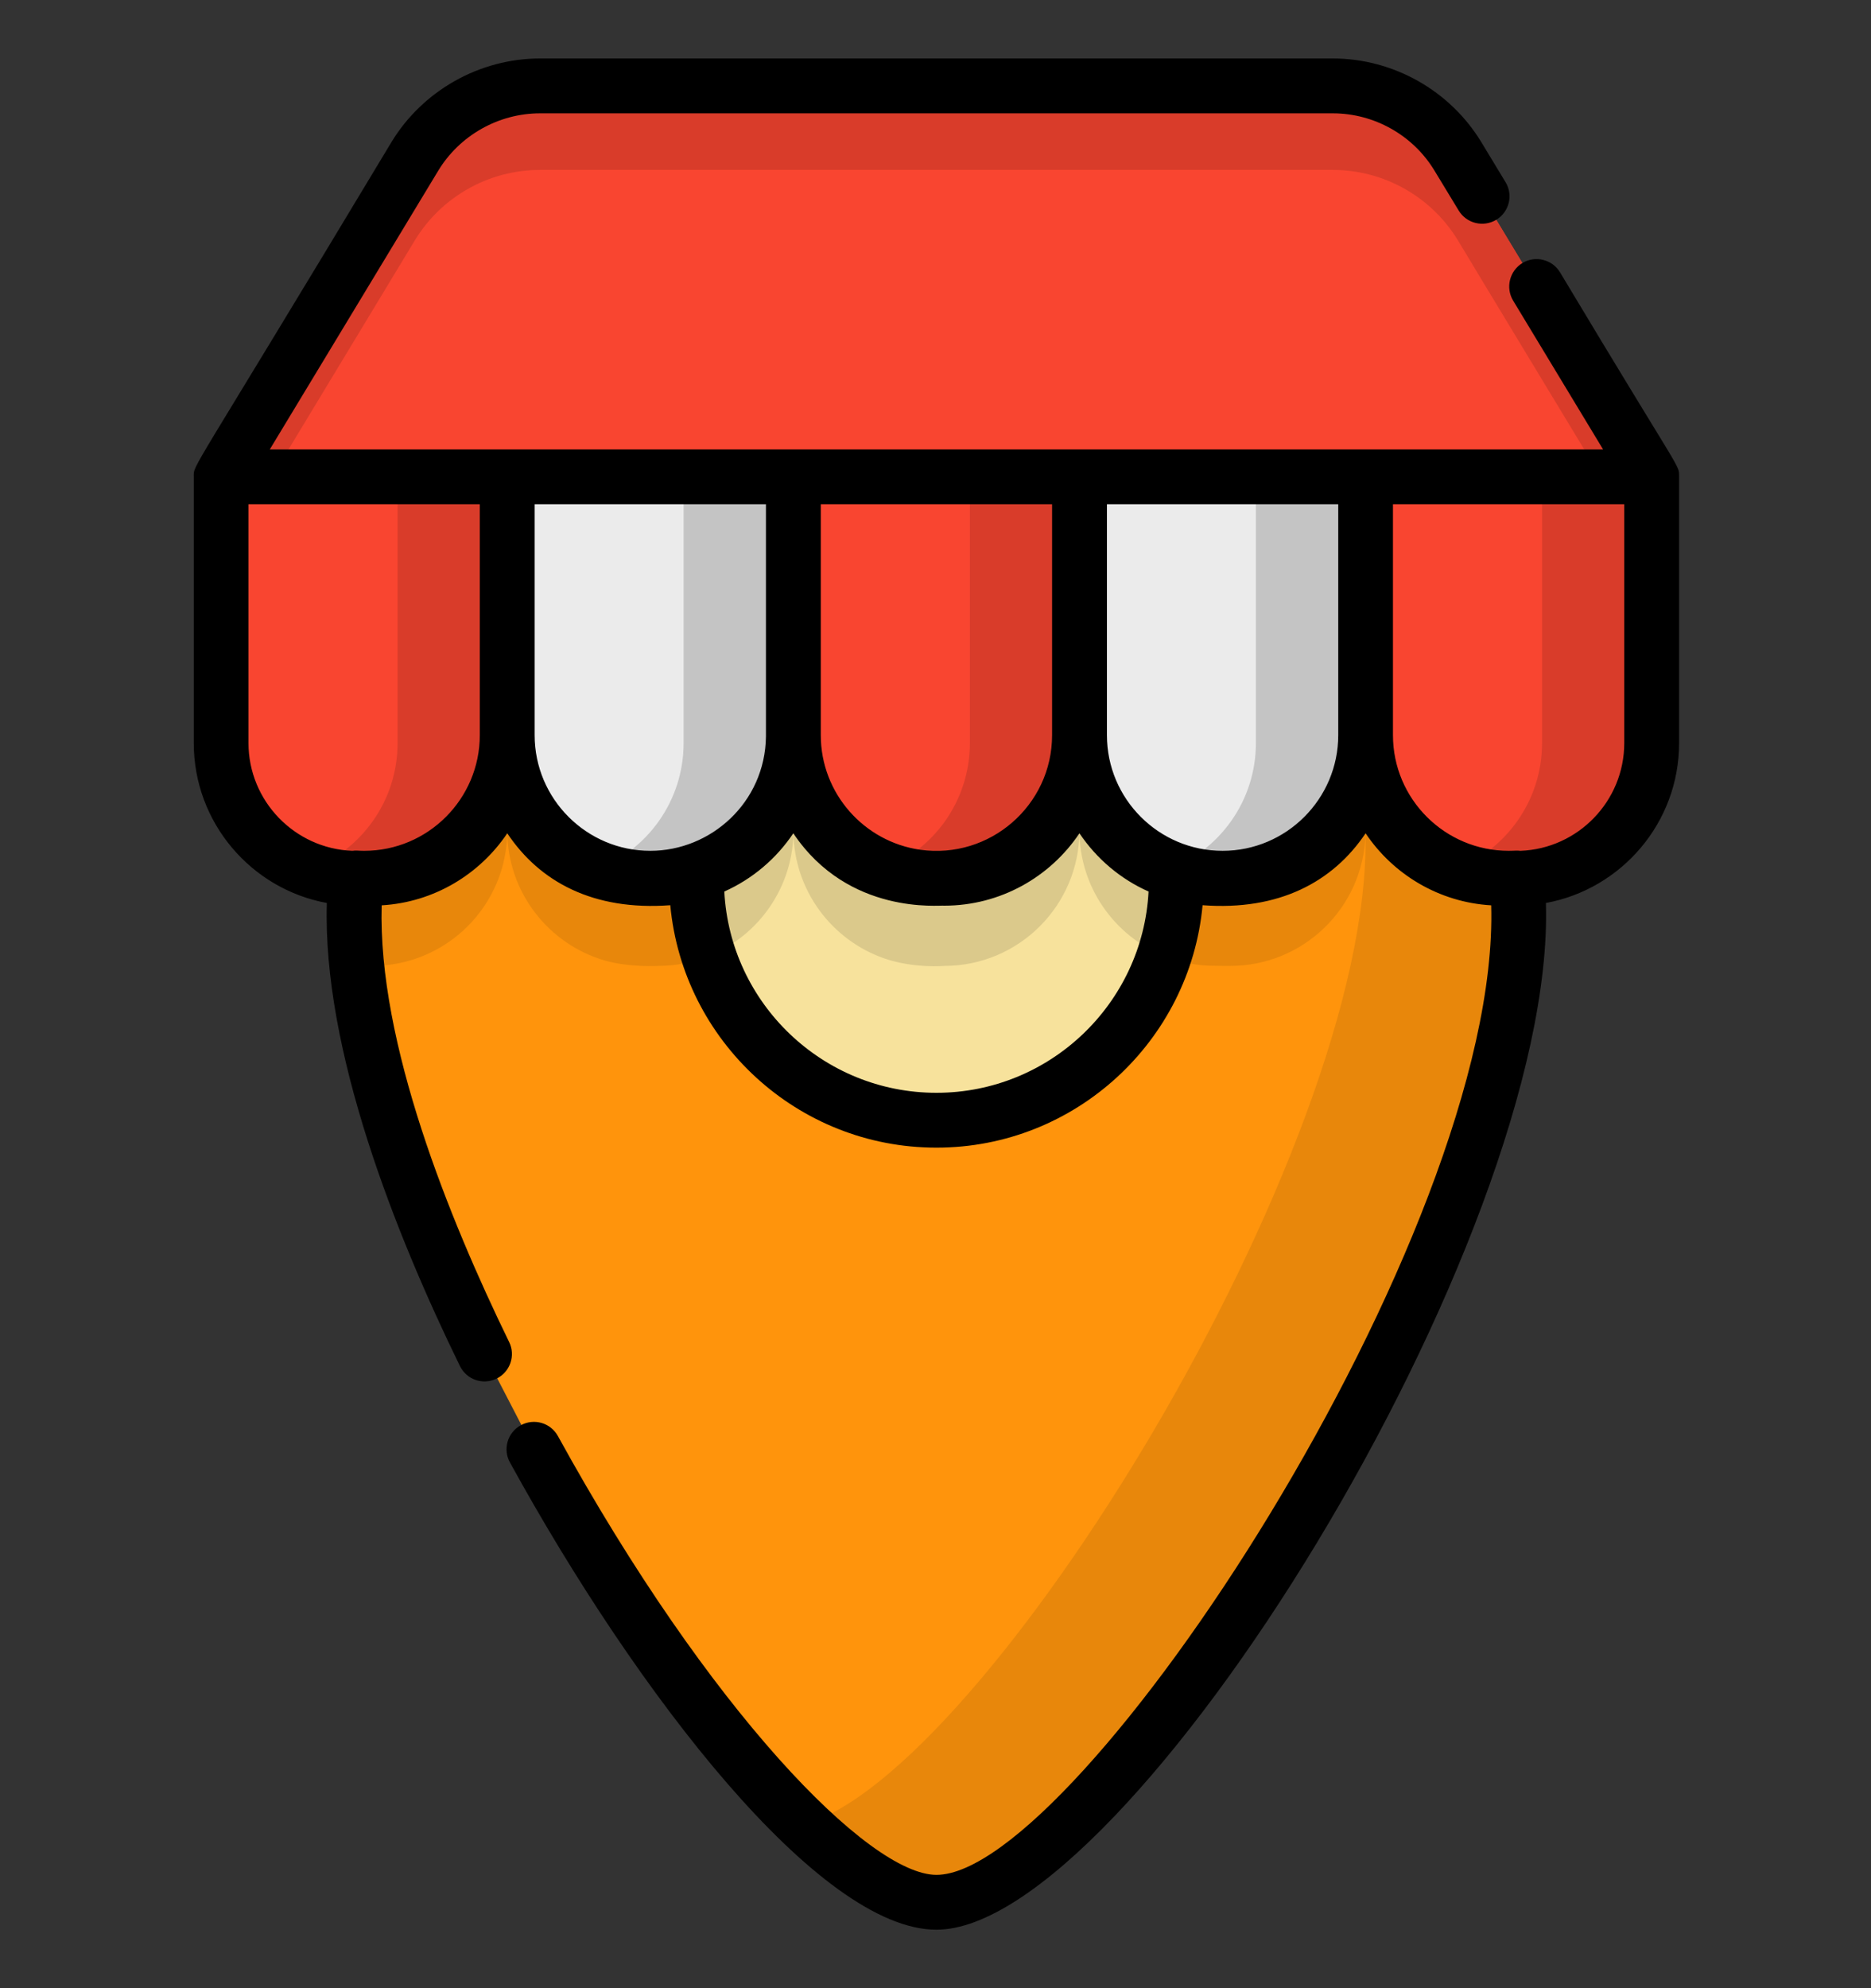 <svg width="16" height="17" viewBox="0 0 16 17" fill="none" xmlns="http://www.w3.org/2000/svg">
<rect x="0" y="0" width="16" height="17" fill="#333333" stroke="none"/>
<g clip-path="url(#clip0_2130_6336)">
<path d="M3.18 7.51H3.047C2.409 7.51 1.891 6.992 1.891 6.353V4.078H4.337V6.353C4.337 6.992 3.819 7.51 3.18 7.51Z" fill="#F94530"/>
<path d="M3.4 4.078V6.353C3.4 6.851 3.086 7.275 2.646 7.438C2.902 7.533 3.099 7.505 3.181 7.51C3.82 7.51 4.338 6.992 4.338 6.353V4.078H3.4Z" fill="#D93C2A"/>
<path d="M5.628 7.51H5.495C4.856 7.51 4.338 6.992 4.338 6.353V4.078H6.785V6.353C6.785 6.992 6.267 7.51 5.628 7.51Z" fill="#EBEBEB"/>
<path d="M5.846 4.078V6.353C5.846 6.851 5.532 7.275 5.092 7.438C5.349 7.533 5.545 7.505 5.627 7.51C6.266 7.51 6.784 6.992 6.784 6.353V4.078H5.846Z" fill="#C4C4C4"/>
<path d="M8.074 7.51H7.941C7.302 7.51 6.784 6.992 6.784 6.353V4.078H9.231V6.353C9.231 6.992 8.713 7.51 8.074 7.51Z" fill="#F94530"/>
<path d="M8.294 4.078V6.353C8.294 6.851 7.98 7.275 7.539 7.438C7.796 7.533 7.992 7.505 8.074 7.51C8.713 7.51 9.231 6.992 9.231 6.353V4.078H8.294Z" fill="#D93C2A"/>
<path d="M10.521 7.51H10.388C9.749 7.51 9.231 6.992 9.231 6.353V4.078H11.678V6.353C11.678 6.992 11.16 7.51 10.521 7.51Z" fill="#EBEBEB"/>
<path d="M10.74 4.078V6.353C10.74 6.851 10.426 7.275 9.985 7.438C10.242 7.533 10.439 7.505 10.521 7.51C11.159 7.51 11.678 6.992 11.678 6.353V4.078H10.74Z" fill="#C4C4C4"/>
<path d="M12.968 7.51H12.835C12.196 7.51 11.678 6.992 11.678 6.353V4.078H14.124V6.353C14.124 6.992 13.607 7.51 12.968 7.51Z" fill="#F94530"/>
<path d="M13.187 4.078V6.353C13.187 6.851 12.873 7.275 12.433 7.438C12.69 7.533 12.886 7.505 12.968 7.51C13.607 7.51 14.125 6.992 14.125 6.353V4.078H13.187Z" fill="#D93C2A"/>
<path d="M12.975 7.506C12.267 7.548 11.678 6.985 11.678 6.285C11.678 6.961 11.131 7.509 10.455 7.509C9.779 7.509 9.232 6.961 9.232 6.285C9.232 6.961 8.684 7.509 8.008 7.509C7.332 7.509 6.785 6.961 6.785 6.285C6.785 6.961 6.237 7.509 5.561 7.509C4.886 7.509 4.338 6.961 4.338 6.285C4.338 6.984 3.751 7.548 3.041 7.506C2.945 8.835 3.563 10.386 4.144 11.577L4.566 12.391C5.703 14.458 7.19 16.265 8.008 16.265C9.431 16.265 13.19 10.475 12.975 7.506Z" fill="#FF940C"/>
<path d="M12.975 7.506C12.266 7.548 11.678 6.985 11.678 6.285C11.678 6.481 11.63 6.683 11.532 6.866C11.325 7.249 10.92 7.509 10.455 7.509C9.779 7.509 9.231 6.961 9.231 6.285C9.231 6.961 8.684 7.509 8.008 7.509C7.332 7.509 6.785 6.961 6.785 6.285C6.785 6.961 6.237 7.509 5.561 7.509C4.886 7.509 4.338 6.961 4.338 6.285C4.338 6.984 3.751 7.548 3.041 7.506C3.019 7.807 3.025 8.03 3.048 8.259C3.058 8.259 3.187 8.259 3.181 8.259C3.82 8.259 4.338 7.741 4.338 7.102C4.338 7.629 4.691 8.073 5.172 8.213C5.384 8.274 5.631 8.259 5.628 8.259C6.267 8.259 6.785 7.741 6.785 7.102C6.785 7.707 7.26 8.249 7.941 8.259C7.952 8.259 8.078 8.259 8.074 8.259C8.713 8.259 9.231 7.741 9.231 7.102C9.231 7.721 9.719 8.227 10.332 8.257C10.379 8.259 10.518 8.259 10.521 8.259C11.143 8.259 11.658 7.765 11.677 7.136C11.731 9.831 8.405 15.193 6.874 15.599C7.31 16.016 7.705 16.265 8.008 16.265C9.405 16.265 12.749 11.001 12.976 8.163C12.991 7.975 12.994 7.777 12.975 7.506Z" fill="#E8870B"/>
<path d="M10.057 7.442C9.577 7.277 9.231 6.822 9.231 6.285C9.231 6.961 8.684 7.509 8.008 7.509C7.332 7.509 6.785 6.961 6.785 6.285C6.785 6.822 6.439 7.277 5.959 7.442C5.911 8.61 6.845 9.578 8.008 9.578C9.172 9.578 10.105 8.609 10.057 7.442Z" fill="#F7E29C"/>
<path d="M10.057 7.442C9.577 7.277 9.231 6.822 9.231 6.285C9.231 6.961 8.684 7.509 8.008 7.509C7.332 7.509 6.785 6.961 6.785 6.285C6.785 6.822 6.439 7.277 5.959 7.442C5.949 7.693 5.984 7.939 6.062 8.174C6.486 8.002 6.785 7.587 6.785 7.102C6.785 7.611 7.114 8.043 7.571 8.198C7.822 8.282 8.078 8.259 8.075 8.259C8.713 8.259 9.231 7.741 9.231 7.102C9.231 7.587 9.531 8.002 9.954 8.174C10.033 7.938 10.068 7.691 10.057 7.442Z" fill="#DBC98B"/>
<path d="M13.14 2.45L12.674 1.679L12.468 1.338C12.241 0.963 11.835 0.734 11.398 0.734H4.617C4.18 0.734 3.774 0.963 3.547 1.338L1.891 4.078H14.125L13.14 2.45Z" fill="#F94530"/>
<path d="M3.547 2.056C3.774 1.682 4.18 1.453 4.617 1.453H11.398C11.835 1.453 12.241 1.682 12.468 2.056L12.674 2.398L13.14 3.169L13.69 4.078H14.124L13.14 2.45L12.674 1.679L12.468 1.338C12.241 0.963 11.835 0.734 11.398 0.734H4.617C4.18 0.734 3.774 0.963 3.547 1.338L1.891 4.078H2.325L3.547 2.056Z" fill="#D93C2A"/>
<path d="M13.341 2.329C13.274 2.218 13.13 2.182 13.019 2.249C12.909 2.316 12.873 2.46 12.94 2.571L13.709 3.843H2.307L3.748 1.459C3.931 1.157 4.264 0.969 4.618 0.969H11.398C11.752 0.969 12.085 1.157 12.267 1.459L12.474 1.8C12.541 1.911 12.685 1.946 12.796 1.879C12.906 1.812 12.942 1.668 12.875 1.558L12.668 1.216C12.401 0.775 11.915 0.5 11.398 0.5H4.618C4.101 0.5 3.614 0.775 3.347 1.216C1.596 4.129 1.657 3.963 1.657 4.078V6.353C1.657 7.034 2.148 7.602 2.795 7.721C2.757 8.977 3.381 10.551 3.933 11.68C3.99 11.797 4.13 11.845 4.246 11.788C4.362 11.732 4.411 11.591 4.354 11.475C3.842 10.425 3.23 8.915 3.264 7.741C3.711 7.715 4.102 7.476 4.338 7.125C4.615 7.54 5.073 7.789 5.732 7.74C5.84 8.901 6.819 9.813 8.008 9.813C9.196 9.813 10.176 8.901 10.284 7.74C10.937 7.789 11.399 7.541 11.678 7.125C11.913 7.476 12.305 7.715 12.752 7.741C12.833 10.551 9.216 16.031 8.008 16.031C7.431 16.031 6.063 14.628 4.771 12.279C4.709 12.166 4.567 12.124 4.453 12.187C4.34 12.249 4.298 12.392 4.361 12.505C5.454 14.494 7.006 16.5 8.008 16.5C9.649 16.5 13.308 10.6 13.22 7.721C13.867 7.602 14.359 7.034 14.359 6.353V4.078C14.356 3.962 14.41 4.113 13.341 2.329ZM11.444 6.286C11.444 6.831 11 7.275 10.455 7.275C9.91 7.275 9.466 6.832 9.466 6.286V4.312H11.444V6.286H11.444ZM8.997 6.286C8.997 6.887 8.464 7.349 7.87 7.266C7.39 7.198 7.019 6.785 7.019 6.286V4.312H8.997V6.286ZM6.55 6.298C6.543 6.86 6.08 7.275 5.561 7.275C5.016 7.275 4.572 6.831 4.572 6.286V4.312H6.55C6.55 6.438 6.55 6.286 6.55 6.298ZM2.125 6.353V4.312H4.103V6.286C4.103 6.831 3.66 7.275 3.114 7.275C3.06 7.275 3.047 7.27 3.013 7.275C2.52 7.256 2.125 6.849 2.125 6.353ZM8.008 9.344C7.038 9.344 6.244 8.581 6.194 7.623C6.434 7.516 6.639 7.342 6.784 7.125C7.257 7.831 8.043 7.737 8.074 7.744C8.556 7.744 8.981 7.498 9.231 7.125C9.377 7.342 9.581 7.516 9.822 7.623C9.772 8.581 8.977 9.344 8.008 9.344ZM13.89 6.353C13.89 6.85 13.495 7.256 13.003 7.275C12.97 7.271 12.953 7.275 12.902 7.275C12.356 7.275 11.912 6.832 11.912 6.286V4.312H13.89V6.353H13.89Z" fill="black"/>
</g>
<defs>
<clipPath id="clip0_2130_6336">
<rect width="16" height="16" fill="white" transform="translate(0 0.5)"/>
</clipPath>
</defs>
</svg>
